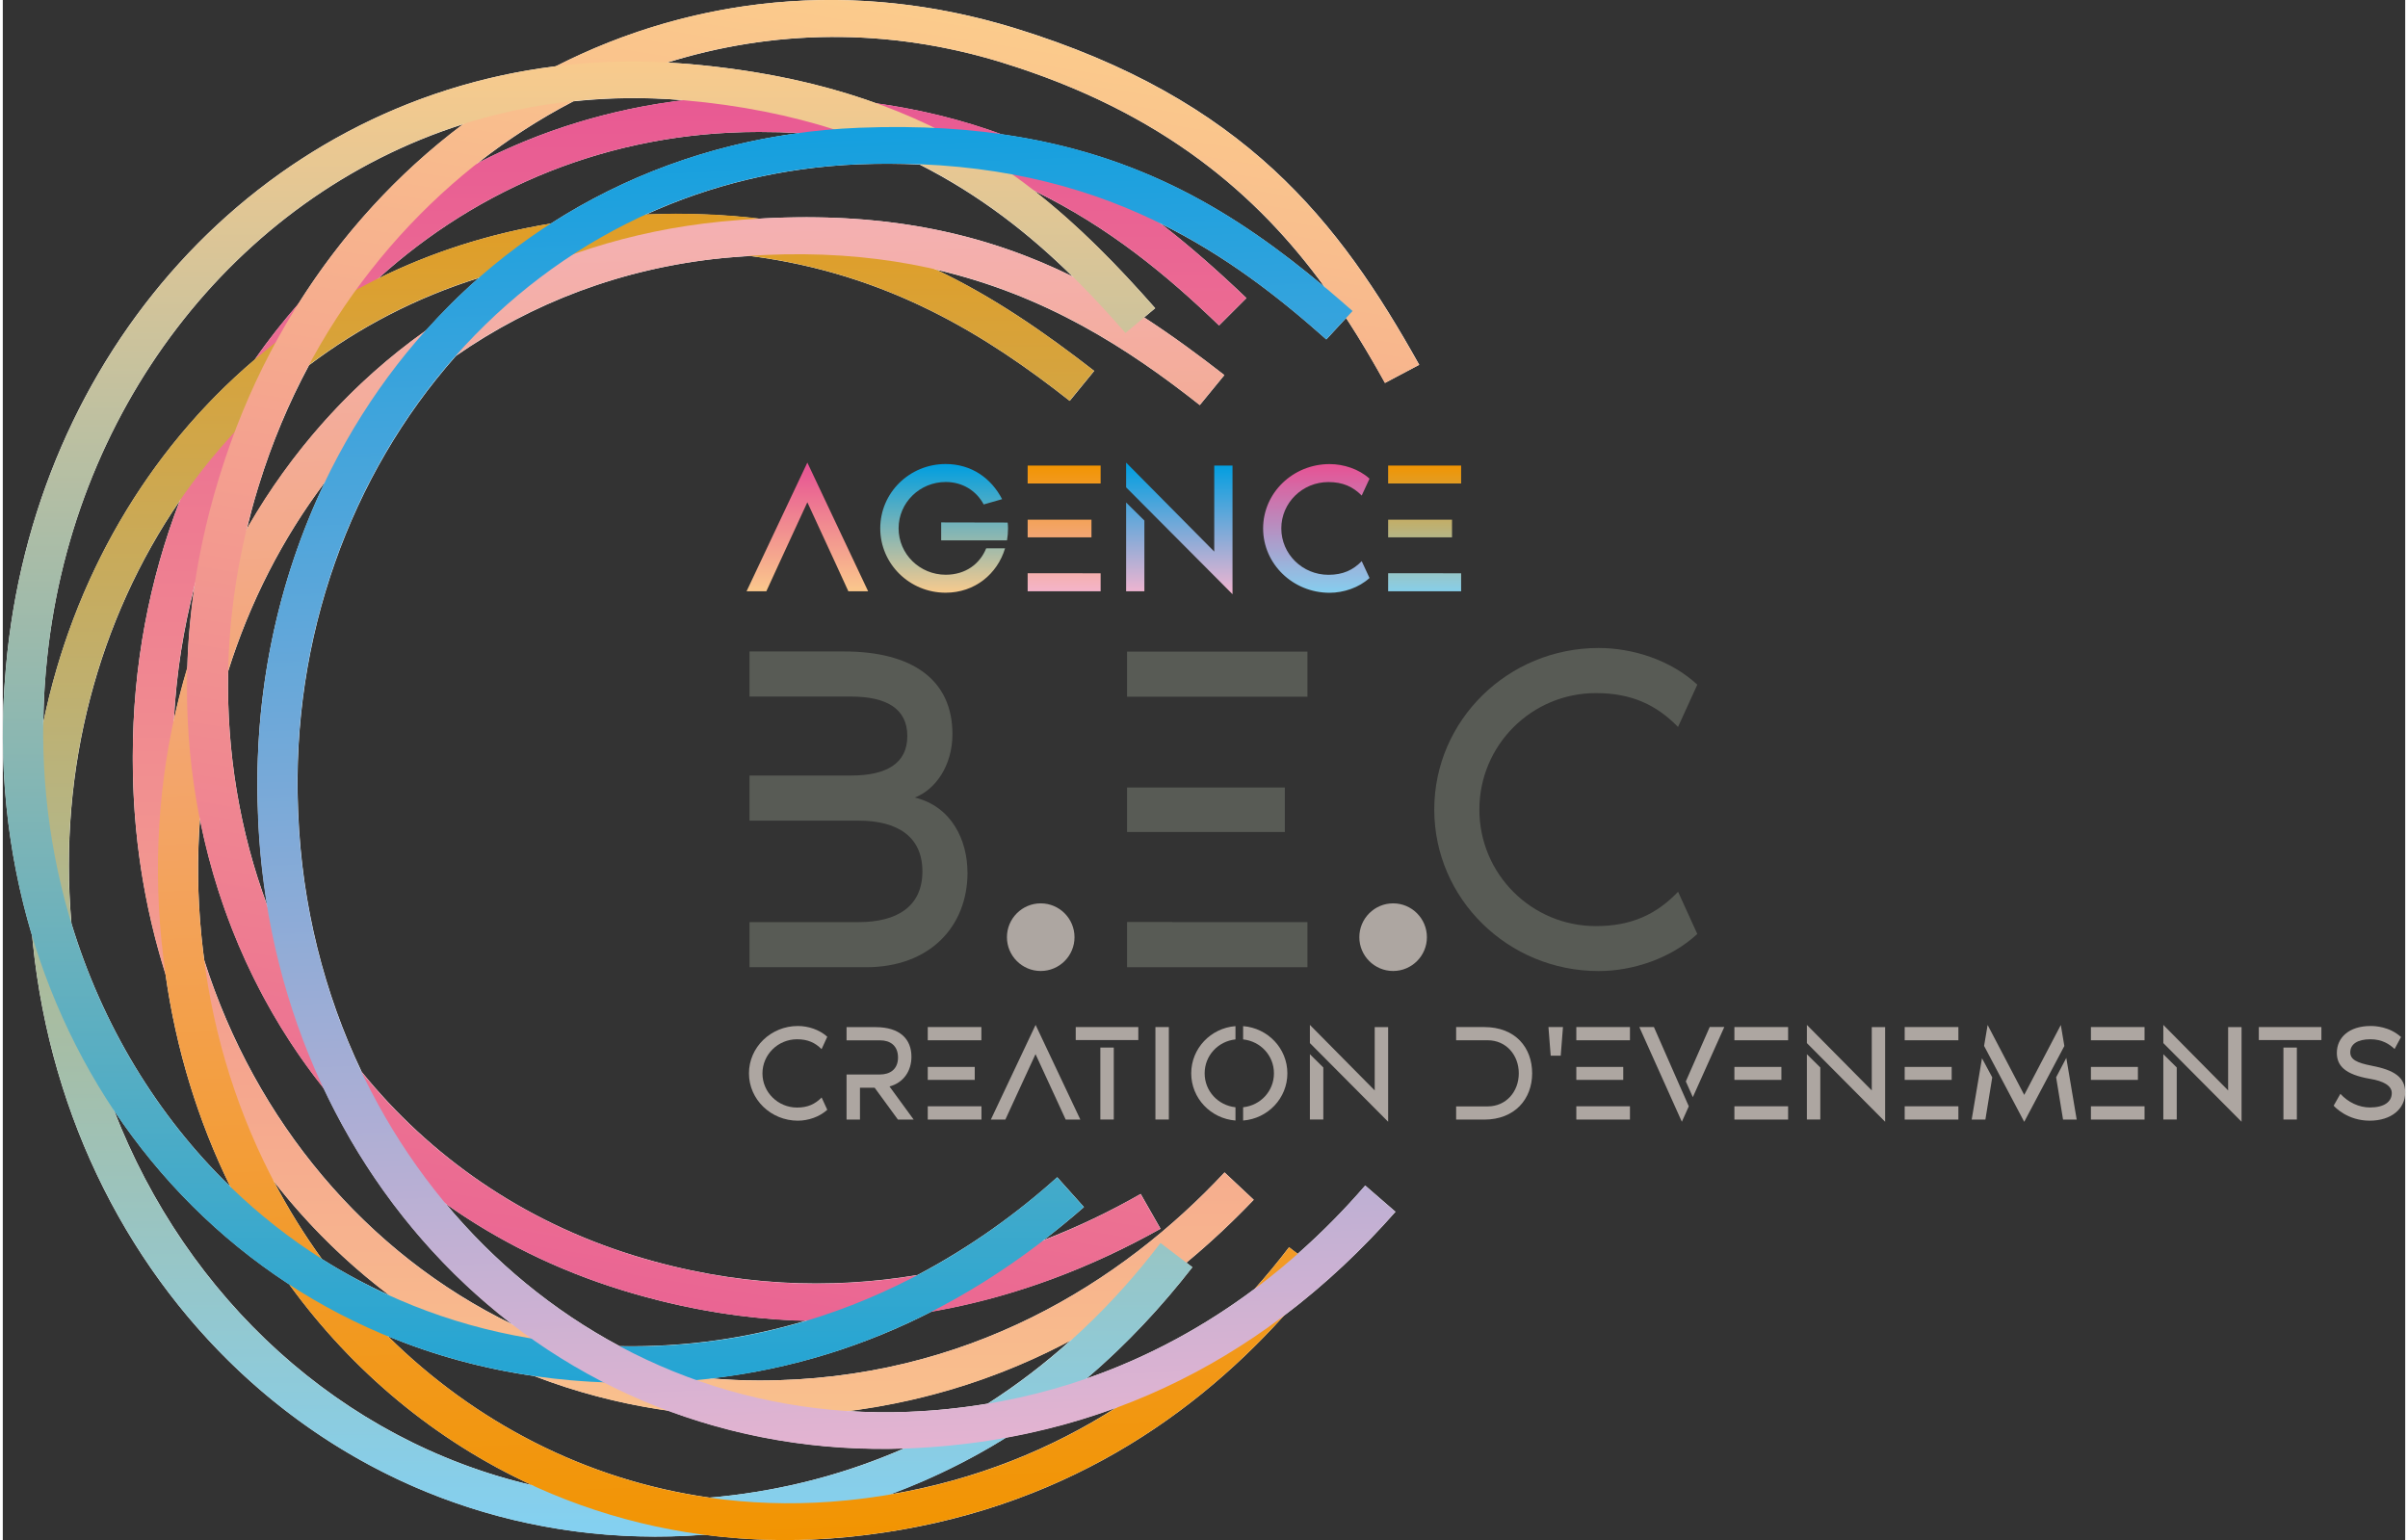 <svg xmlns="http://www.w3.org/2000/svg" xmlns:xlink="http://www.w3.org/1999/xlink" viewBox="0 0 332.82 213.38" width="333" height="213">
  <rect x="0" y="0" width="332.82" height="213.38" fill="#333333" stroke="none"/>
  <defs>
    <style>
      .cls-1 {
        fill: url(#linear-gradient-2);
      }

      .cls-2 {
        fill: #fff;
      }

      .cls-3 {
        fill: url(#linear-gradient-6);
      }

      .cls-4 {
        isolation: isolate;
      }

      .cls-5 {
        fill: #ada6a1;
      }

      .cls-6 {
        fill: url(#linear-gradient-11);
      }

      .cls-7 {
        fill: url(#linear-gradient-10);
      }

      .cls-8 {
        fill: url(#linear-gradient-5);
      }

      .cls-9 {
        fill: url(#linear-gradient-7);
      }

      .cls-10 {
        fill: #585b55;
      }

      .cls-11 {
        fill: url(#linear-gradient-9);
      }

      .cls-12 {
        fill: url(#linear-gradient-3);
      }

      .cls-13 {
        fill: url(#linear-gradient);
      }

      .cls-14 {
        fill: url(#linear-gradient-4);
      }

      .cls-15 {
        mix-blend-mode: multiply;
      }

      .cls-16 {
        fill: url(#linear-gradient-8);
      }

      .cls-17 {
        fill: url(#linear-gradient-12);
      }
    </style>
    <linearGradient id="linear-gradient" x1="95.65" y1="-.13" x2="95.65" y2="215.34" gradientUnits="userSpaceOnUse">
      <stop offset="0" stop-color="#e75294"/>
      <stop offset="1" stop-color="#fbcb8c"/>
    </linearGradient>
    <linearGradient id="linear-gradient-2" x1="84.19" y1="-4.1" x2="84.19" y2="211.38" gradientUnits="userSpaceOnUse">
      <stop offset="0" stop-color="#f29400"/>
      <stop offset="1" stop-color="#84d0f0"/>
    </linearGradient>
    <linearGradient id="linear-gradient-3" x1="93.94" y1="2.46" x2="93.94" y2="217.95" gradientTransform="translate(2.6 .93) rotate(-2.1)" gradientUnits="userSpaceOnUse">
      <stop offset="0" stop-color="#f4b5d0"/>
      <stop offset="1" stop-color="#f29400"/>
    </linearGradient>
    <linearGradient id="linear-gradient-4" x1="135.31" y1="-13.24" x2="135.31" y2="202.24" gradientTransform="translate(-13.82 -7.61) rotate(9.18)" gradientUnits="userSpaceOnUse">
      <stop offset="0" stop-color="#fbcb8c"/>
      <stop offset="1" stop-color="#e75294"/>
    </linearGradient>
    <linearGradient id="linear-gradient-5" x1="79.82" y1="6.27" x2="79.82" y2="221.75" gradientUnits="userSpaceOnUse">
      <stop offset="0" stop-color="#fbcb8c"/>
      <stop offset="1" stop-color="#009ee0"/>
    </linearGradient>
    <linearGradient id="linear-gradient-6" x1="105.61" y1="2.6" x2="105.61" y2="218.08" gradientTransform="translate(2.97 1.53) rotate(-2.26)" gradientUnits="userSpaceOnUse">
      <stop offset="0" stop-color="#009ee0"/>
      <stop offset="1" stop-color="#f4b5d0"/>
    </linearGradient>
    <linearGradient id="linear-gradient-7" x1="111.45" y1="64.3" x2="111.45" y2="82.43" xlink:href="#linear-gradient"/>
    <linearGradient id="linear-gradient-8" x1="130.41" y1="64.3" x2="130.41" y2="82.42" gradientUnits="userSpaceOnUse">
      <stop offset="0" stop-color="#009ee0"/>
      <stop offset="1" stop-color="#fbcb8c"/>
    </linearGradient>
    <linearGradient id="linear-gradient-9" x1="147.04" y1="64.3" x2="147.04" y2="82.43" gradientUnits="userSpaceOnUse">
      <stop offset="0" stop-color="#f29400"/>
      <stop offset="1" stop-color="#f4b5d0"/>
    </linearGradient>
    <linearGradient id="linear-gradient-10" x1="162.99" y1="64.3" x2="162.99" y2="82.43" gradientTransform="matrix(1, 0, 0, 1, 0, 0)" xlink:href="#linear-gradient-6"/>
    <linearGradient id="linear-gradient-11" x1="181.97" y1="64.3" x2="181.97" y2="82.42" gradientUnits="userSpaceOnUse">
      <stop offset="0" stop-color="#e75294"/>
      <stop offset="1" stop-color="#84d0f0"/>
    </linearGradient>
    <linearGradient id="linear-gradient-12" x1="196.97" y1="64.3" x2="196.97" y2="82.43" xlink:href="#linear-gradient-2"/>
  </defs>
  <g class="cls-4">
    <g id="Calque_2" data-name="Calque 2">
      <g id="LOGO_BEC_2023" data-name="LOGO BEC 2023">
        <g>
          <g>
            <path class="cls-2" d="M179.38,173.72l-1.19-.91c-1.48,1.94-3.06,3.86-4.75,5.75-6.74,5.04-14.5,9.39-23.3,12.44,5.6-4.78,10.46-10.03,14.66-15.43l-.83-.63c3.35-2.78,6.46-5.71,9.33-8.71l-4.04-3.79c-14.16,15.17-35.66,28.83-64.49,28.83-2.25,0-4.46-.12-6.64-.3,11.43-1.32,21.61-4.67,30.58-9.27,11.77-2.04,22.4-6.26,31.68-11.46l-2.75-4.82c-4.14,2.37-8.64,4.54-13.43,6.39,1.93-1.49,3.79-3.01,5.57-4.57l-3.7-4.13c-5.54,4.98-12.02,9.67-19.35,13.54-11.99,2.01-25.21,1.64-39.21-2.67-15.62-4.81-28.38-13.85-37.8-25.48-5.18-10.87-8.28-23.03-8.79-35.86l-.02-.5c-.94-23.84,7.26-46.34,21.86-62.82,10.52-7.32,23-12.17,36.99-13.57,1.3-.13,2.55-.2,3.81-.28,19.15,2.47,32.73,11.02,44.24,20.07l3.39-4.15c-6.93-5.38-13.96-10.25-21.89-14.02,15.19,3.52,26.63,10.95,36.52,18.75l3.4-4.15c-3.63-2.83-7.3-5.52-11.11-7.99l1.53-1.28c-5.22-5.93-10.61-11.45-16.79-16.28,10.36,5.01,18.49,11.77,25.64,18.67l3.79-3.79c-3.84-3.67-7.75-7.14-11.89-10.33,8.98,4.43,16.36,10.17,22.96,16.05l2.74-2.96c1.95,2.98,3.73,6,5.39,8.99l4.74-2.51c-11.09-19.82-24.12-36.81-56.02-46.64C117.68-3.02,95.45-.4,76.63,9.18,35.22,14.29,4.22,49.1,.43,92.5l-.04,.51c-1.12,12.8,.24,25.21,3.69,36.67,.01,.14,.02,.28,.03,.42l.05,.5c4.97,49.06,44.45,85.72,92.99,82.03,6.44,.85,13.12,1,19.98,.32,27.31-2.72,46.68-15.53,60.31-30.62,5.85-4.41,11-9.33,15.5-14.44l-4.19-3.63c-2.8,3.25-5.93,6.43-9.36,9.46Zm-42.91,20.75c-3.54,.59-7.21,.99-11.03,1.14-2.82,.11-5.61,.07-8.35-.11,11.65-1.5,21.89-5.02,30.84-9.79-3.49,3.13-7.3,6.08-11.47,8.75Zm-37.34,12.93c-.41,.04-.81,.06-1.22,.09-17.18-2.43-32.56-10.48-44.56-22.36,6.34,2.61,13.12,4.49,20.29,5.52,5.86,2.26,12.07,3.88,18.56,4.79,10.04,3.74,21.01,5.62,32.64,5.24-7.65,3.35-16.19,5.75-25.71,6.71ZM9.51,127.91c-1.85-21.4,3.74-42.1,15.01-58.53-4.22,10.94-6.51,22.91-6.51,35.39v.5c0,10.36,1.59,20.31,4.52,29.61,1.47,10.57,4.57,20.51,9,29.54-10.19-9.88-17.77-22.47-22.03-36.51ZM94.31,13.89c-10.28,1.24-19.84,4.23-28.49,8.69,4.15-3.26,8.58-6.13,13.22-8.54,4.95-.52,10.05-.6,15.26-.15Zm-60.5,59.41c.46-1.88,.95-3.77,1.53-5.64l.15-.48c1.8-5.83,4.14-11.37,6.94-16.58,6.95-5.25,14.84-9.37,23.51-12.08-2.59,2.27-5.02,4.71-7.32,7.28-10.2,7.23-18.59,16.64-24.8,27.5Zm36.82,110.2c-20.3-9.82-35.63-28.18-42.71-50.43-.13-.98-.27-1.97-.36-2.96l-.05-.5c-.54-5.43-.58-10.82-.19-16.11,2.74,13.75,8.58,26.53,17.15,37.29,6.13,13.03,15.09,24.23,26.16,32.72ZM23.71,99.71c.33-6.36,1.31-12.57,2.87-18.54-.56,3.81-.91,7.62-1.01,11.39-.7,2.35-1.33,4.73-1.85,7.15ZM75.92,30.98c-8.59,1.41-16.6,4.01-23.92,7.62,13.89-12.59,32.07-20.32,52.75-20.32,1.92,0,3.79,.05,5.61,.15-12.77,1.7-24.38,6.09-34.44,12.55ZM37.55,163.67c4.65,5.97,10.05,11.29,16.06,15.82-3.26-1.48-6.41-3.16-9.4-5.05-2.46-3.4-4.69-6.99-6.66-10.76Zm48.22,15.07c8.9,2.74,17.41,4.04,25.49,4.24-7.88,2.37-16.49,3.7-25.8,3.53-9.21-4.92-17.35-11.65-24.07-19.71,7.18,5.08,15.33,9.15,24.38,11.94ZM35.35,112.61l.02,.5c.17,4.22,.61,8.35,1.28,12.39-3.79-10.18-5.66-21.21-5.43-32.49,3-9.55,7.54-18.44,13.43-26.24-6.59,13.74-9.95,29.42-9.3,45.83ZM148.19,38.3c-11.66-5.73-25.27-9.05-43.42-8-4.83-.58-10.04-.79-15.68-.57,8.94-4.08,18.85-6.54,29.51-6.97,2.92-.11,5.69-.08,8.39,.03,8.47,4.3,15.31,9.71,21.2,15.51Zm-9.73-29.63c22.42,6.91,35.51,18.53,44.66,31.1-12.21-10.23-25.44-18.41-44.78-21.16-5.21-1.91-10.93-3.38-17.33-4.29-7.39-2.67-15.88-4.57-25.95-5.45-1.02-.09-2.02-.13-3.03-.19,14.5-4.54,30.42-4.95,46.42-.02ZM5.99,92.73C9.09,57.25,32.02,27.28,63.78,17.21c-8.93,6.7-16.71,15.14-22.89,24.97-2.13,2.44-4.15,5-6.01,7.67-14.9,12.67-25.14,30.35-29.26,50.23,.03-2.27,.12-4.56,.32-6.85l.04-.5Zm9.42,61.1c6.39,9.59,14.59,17.8,24.26,24.1,8.77,12.08,20.29,21.7,33.69,27.85-26.46-6.15-47.88-25.89-57.95-51.95Zm107.42,53.24c5.87-2.17,11.27-4.84,16.19-7.91,5.39-.98,10.46-2.38,15.21-4.13-8.88,5.66-19.31,10.01-31.4,12.04Z"/>
            <g>
              <g class="cls-15">
                <path class="cls-13" d="M18.01,105.28v-.5C18.01,54.95,54.43,13.23,105.01,13.23c33.38,0,50.83,12.39,67.27,28.07l-3.79,3.79c-14.17-13.66-32.12-26.81-63.73-26.81-47.04,0-81.18,39.96-81.18,86.24v.51c0,46.79,34.65,86.24,81.18,86.24,28.83,0,50.33-13.66,64.49-28.83l4.04,3.79c-15.42,16.18-37.68,30.09-68.79,30.09-49.82,0-86.49-40.97-86.49-91.04Z"/>
              </g>
              <g class="cls-15">
                <path class="cls-1" d="M4.16,130.6l-.05-.5C-.92,80.53,31.1,35.34,81.42,30.24c33.21-3.37,51.82,7.21,69.76,21.14l-3.39,4.15c-15.47-12.16-34.66-23.43-66.11-20.24C34.88,40.04,4.95,83.23,9.62,129.28l.05,.5c4.72,46.55,43.17,82.3,89.46,77.61,28.69-2.91,48.7-18.66,61.25-35.18l4.41,3.36c-13.71,17.66-34.45,33.75-65.4,36.88-49.57,5.02-90.18-32.04-95.23-81.86Z"/>
              </g>
              <g class="cls-15">
                <path class="cls-12" d="M22.04,130.91l-.05-.5c-4.93-49.58,27.17-94.7,77.51-99.71,33.22-3.3,51.81,7.3,69.72,21.27l-3.4,4.15c-15.44-12.19-34.61-23.5-66.07-20.37-46.81,4.66-76.83,47.8-72.24,93.85l.05,.5c4.63,46.56,43.02,82.38,89.32,77.78,28.69-2.85,48.73-18.57,61.32-35.08l4.4,3.38c-13.75,17.63-34.52,33.68-65.47,36.76-49.58,4.93-90.12-32.21-95.08-82.04Z"/>
              </g>
              <g class="cls-15">
                <path class="cls-14" d="M29.94,66.26l.15-.48C44.76,18.17,91.85-10.99,140.19,3.91c31.9,9.83,44.93,26.82,56.02,46.64l-4.74,2.51c-9.51-17.23-22.8-35.08-53.01-44.39C93.5-5.19,49.11,22.94,35.48,67.18l-.15,.48c-13.78,44.71,7.71,92.62,52.17,106.33,27.55,8.49,52.12,1.77,70.12-8.56l2.75,4.82c-19.51,10.92-44.88,17.66-74.6,8.5C38.17,164.07,15.19,114.12,29.94,66.26Z"/>
              </g>
              <g class="cls-15">
                <path class="cls-8" d="M.39,93.01l.04-.51C4.77,42.87,44.68,4.47,95.07,8.87c33.26,2.91,49.56,16.77,64.57,33.83l-4.11,3.44c-12.92-14.84-29.66-29.5-61.16-32.25C47.51,9.79,10.02,46.63,5.99,92.73l-.04,.5c-4.07,46.61,27.01,88.93,73.36,92.98,28.72,2.51,51.33-9.22,66.75-23.1l3.7,4.13c-16.78,14.78-40.16,26.7-71.15,23.99C28.99,186.9-3.97,142.89,.39,93.01Z"/>
              </g>
              <g class="cls-15">
                <path class="cls-3" d="M35.37,113.11l-.02-.5c-1.97-49.78,32.77-92.91,83.31-94.91,33.36-1.32,51.28,10.37,68.33,25.39l-3.65,3.94c-14.68-13.08-33.15-25.52-64.74-24.27-47,1.86-79.54,43.14-77.71,89.38l.02,.5c1.85,46.75,38.03,84.8,84.52,82.97,28.81-1.14,49.75-15.64,63.3-31.35l4.19,3.63c-14.78,16.78-36.46,31.56-67.55,32.79-49.78,1.97-88.04-37.52-90.02-87.56Z"/>
              </g>
            </g>
          </g>
          <g>
            <g>
              <path class="cls-10" d="M133.65,120.87c0,7.55-5.27,13.14-14.06,13.14h-16.14v-6.25h15.1c5.4,0,8.85-2.21,8.85-7.03s-3.45-7.03-8.85-7.03h-15.1v-6.25h14.05c4.95,0,7.81-1.69,7.81-5.47s-2.86-5.47-7.81-5.47h-14.05v-6.25h13.08c9.44,0,15.03,3.9,15.03,11.45,0,4.36-2.34,7.68-5.21,8.79,5.14,1.24,7.29,5.98,7.29,10.35Z"/>
              <path class="cls-5" d="M139.11,129.85c0-2.59,2.1-4.69,4.68-4.69s4.68,2.1,4.68,4.69-2.1,4.68-4.68,4.68-4.68-2.1-4.68-4.68Z"/>
              <path class="cls-10" d="M180.74,90.28v6.25h-24.99v-6.25h24.99Zm-24.99,18.83h21.86v6.16h-21.86v-6.16Zm24.99,18.65v6.25h-24.99v-6.27h6.25v.02h18.74Z"/>
              <path class="cls-5" d="M187.93,129.85c0-2.59,2.1-4.69,4.68-4.69s4.68,2.1,4.68,4.69-2.1,4.68-4.68,4.68-4.68-2.1-4.68-4.68Z"/>
              <path class="cls-10" d="M232.08,123.54l2.67,5.86c-3.64,3.38-8.91,5.14-13.67,5.14-12.56,0-22.77-10.02-22.77-22.38s10.21-22.38,22.77-22.38c4.75,0,10.02,1.69,13.67,5.08l-2.67,5.86c-2.99-3.06-6.44-4.69-11.38-4.69-8.91,0-16.14,7.22-16.14,16.14s7.22,16.14,16.14,16.14c4.94,0,8.39-1.63,11.38-4.75Z"/>
            </g>
            <g>
              <path class="cls-5" d="M113.43,152.04l.79,1.72c-1.08,.99-2.65,1.51-4.07,1.51-3.74,0-6.78-2.94-6.78-6.56s3.04-6.56,6.78-6.56c1.41,0,2.98,.5,4.07,1.49l-.79,1.72c-.89-.9-1.92-1.37-3.39-1.37-2.65,0-4.8,2.12-4.8,4.73s2.15,4.73,4.8,4.73c1.47,0,2.5-.48,3.39-1.39Z"/>
              <path class="cls-5" d="M126.18,155.12h-2.17l-3.23-4.42h-2.03v4.42h-1.86v-6.25h4.63c1.35,0,2.5-.69,2.5-2.35s-1.1-2.38-2.46-2.38h-4.67v-1.83h4.03c3.39,0,4.96,1.68,4.96,4.1,0,1.98-1.1,3.6-3.04,4.12l3.35,4.59Z"/>
              <path class="cls-5" d="M135.57,142.3v1.83h-7.43v-1.83h7.43Zm-7.43,5.52h6.51v1.8h-6.51v-1.8Zm7.44,5.47v1.83h-7.44v-1.84h1.86s5.58,0,5.58,0Z"/>
              <path class="cls-5" d="M149.26,155.12h-2.01l-1.26-2.74h0l-2.92-6.33-2.92,6.33h0l-1.26,2.74h-2.01l6.2-13.12,6.2,13.12Z"/>
              <path class="cls-5" d="M148.64,142.3h8.67v1.8h-8.67v-1.8Zm3.41,12.81v-9.97h1.86v9.97h-1.86Z"/>
              <path class="cls-5" d="M159.68,142.3h1.86v12.81h-1.86v-12.81Z"/>
              <path class="cls-5" d="M170.77,142.17v1.84c-2.42,.26-4.27,2.25-4.27,4.7s1.85,4.44,4.27,4.7v1.84c-3.43-.27-6.13-3.09-6.13-6.54s2.7-6.27,6.13-6.54Zm7.19,6.54c0,3.45-2.7,6.27-6.13,6.54v-1.84c2.42-.26,4.27-2.24,4.27-4.7s-1.85-4.44-4.27-4.7v-1.84c3.43,.27,6.13,3.09,6.13,6.54Z"/>
              <path class="cls-5" d="M191.92,142.3v13.12l-10.84-10.9v-2.52l8.98,9.08v-8.77h1.86Zm-10.84,3.76l1.86,1.84v7.21h-1.86v-9.05Z"/>
              <path class="cls-5" d="M211.87,148.71c0,3.55-2.4,6.41-6.64,6.41h-3.89v-1.83h4.38c2.54,0,4.3-2.04,4.3-4.58s-1.76-4.58-4.3-4.58h-4.38v-1.83h3.89c4.34,0,6.64,2.86,6.64,6.41Z"/>
              <path class="cls-5" d="M216.14,142.3l-.31,3.97h-1.39l-.31-3.97h2.01Z"/>
              <path class="cls-5" d="M225.42,142.3v1.83h-7.43v-1.83h7.43Zm-7.43,5.52h6.5v1.8h-6.5v-1.8Zm7.43,5.47v1.83h-7.43v-1.84h1.86s5.58,0,5.58,0Z"/>
              <path class="cls-5" d="M232.61,151.1l.96,2.18-.96,2.14-5.89-13.12h2.02l3.87,8.81h0Zm5.88-8.81l-4.36,9.72-.97-2.18,3.31-7.54h2.01Z"/>
              <path class="cls-5" d="M247.33,142.3v1.83h-7.44v-1.83h7.44Zm-7.44,5.52h6.51v1.8h-6.51v-1.8Zm7.44,5.47v1.83h-7.44v-1.84h1.86s5.58,0,5.58,0Z"/>
              <path class="cls-5" d="M260.77,142.3v13.12l-10.84-10.9v-2.52l8.99,9.08v-8.77h1.86Zm-10.84,3.76l1.86,1.84v7.21h-1.86v-9.05Z"/>
              <path class="cls-5" d="M270.92,142.3v1.83h-7.44v-1.83h7.44Zm-7.44,5.52h6.51v1.8h-6.51v-1.8Zm7.44,5.47v1.83h-7.44v-1.84h1.86s5.58,0,5.58,0Z"/>
              <path class="cls-5" d="M274.19,146.62l1.42,2.65-.95,5.85h-1.9l1.43-8.5Zm11.41-1.7l-5.56,10.51-5.56-10.52,.49-2.9,5.07,9.69,5.07-9.69,.49,2.92Zm1.72,10.2h-1.9l-.96-5.86,1.41-2.69,1.44,8.55Z"/>
              <path class="cls-5" d="M296.71,142.3v1.83h-7.43v-1.83h7.43Zm-7.43,5.52h6.51v1.8h-6.51v-1.8Zm7.43,5.47v1.83h-7.43v-1.84h1.86s5.58,0,5.58,0Z"/>
              <path class="cls-5" d="M310.15,142.3v13.12l-10.84-10.9v-2.52l8.98,9.08v-8.77h1.86Zm-10.84,3.76l1.86,1.84v7.21h-1.86v-9.05Z"/>
              <path class="cls-5" d="M312.54,142.3h8.67v1.8h-8.67v-1.8Zm3.41,12.81v-9.97h1.86v9.97h-1.86Z"/>
              <path class="cls-5" d="M332.82,151.36c0,2.23-1.88,3.91-4.92,3.91s-4.8-1.85-4.99-2.08l.93-1.64c1.08,1.18,2.58,1.89,4.1,1.89,1.96,0,3.02-.78,3.02-2,0-1.03-1.18-1.66-2.96-1.96-3.62-.61-4.65-1.89-4.65-3.61,0-2.08,1.65-3.72,4.69-3.72,.54,0,2.59,.06,4.2,1.53l-.89,1.66c-.68-.65-1.72-1.35-3.35-1.35-1.78,0-2.79,.67-2.79,1.81,0,.99,.89,1.45,2.94,1.85,3.1,.59,4.67,1.57,4.67,3.72Z"/>
            </g>
            <g>
              <path class="cls-9" d="M119.88,81.92h-2.74l-1.71-3.73h0l-3.97-8.6-3.97,8.6h0l-1.71,3.73h-2.74l8.42-17.83,8.42,17.83Z"/>
              <path class="cls-16" d="M136.23,75.97h2.62c-1.07,3.57-4.21,6.15-8.23,6.15-5,0-9.06-3.99-9.06-8.92s4.05-8.91,9.06-8.91c3.58,0,6.32,1.97,7.82,4.87l-2.55,.73c-1-1.87-2.9-3.11-5.26-3.11-3.61,0-6.53,2.87-6.53,6.42s2.92,6.43,6.53,6.43c2.76,0,4.74-1.51,5.61-3.67Zm3.03-2.76c0,.57-.05,1.12-.14,1.66h-9.12v-2.49l9.21,.02c.03,.23,.05,.52,.05,.8Z"/>
              <path class="cls-11" d="M152.09,64.5v2.49h-10.11v-2.49h10.11Zm-10.11,7.5h8.84v2.45h-8.84v-2.45Zm10.11,7.43v2.49h-10.11v-2.5h2.53s7.58,.01,7.58,.01Z"/>
              <path class="cls-7" d="M170.36,64.5v17.83l-14.74-14.81v-3.43l12.21,12.33v-11.92h2.53Zm-14.74,5.12l2.53,2.5v9.8h-2.53v-12.3Z"/>
              <path class="cls-6" d="M188.26,77.75l1.08,2.33c-1.47,1.35-3.61,2.05-5.53,2.05-5.08,0-9.21-3.99-9.21-8.92s4.13-8.91,9.21-8.91c1.92,0,4.05,.67,5.53,2.02l-1.08,2.34c-1.21-1.22-2.61-1.87-4.61-1.87-3.61,0-6.53,2.87-6.53,6.42s2.92,6.43,6.53,6.43c2,0,3.4-.65,4.61-1.89Z"/>
              <path class="cls-17" d="M202.03,64.5v2.49h-10.11v-2.49h10.11Zm-10.11,7.5h8.85v2.45h-8.85v-2.45Zm10.11,7.43v2.49h-10.11v-2.5h2.53s7.58,.01,7.58,.01Z"/>
            </g>
          </g>
        </g>
      </g>
    </g>
  </g>
</svg>